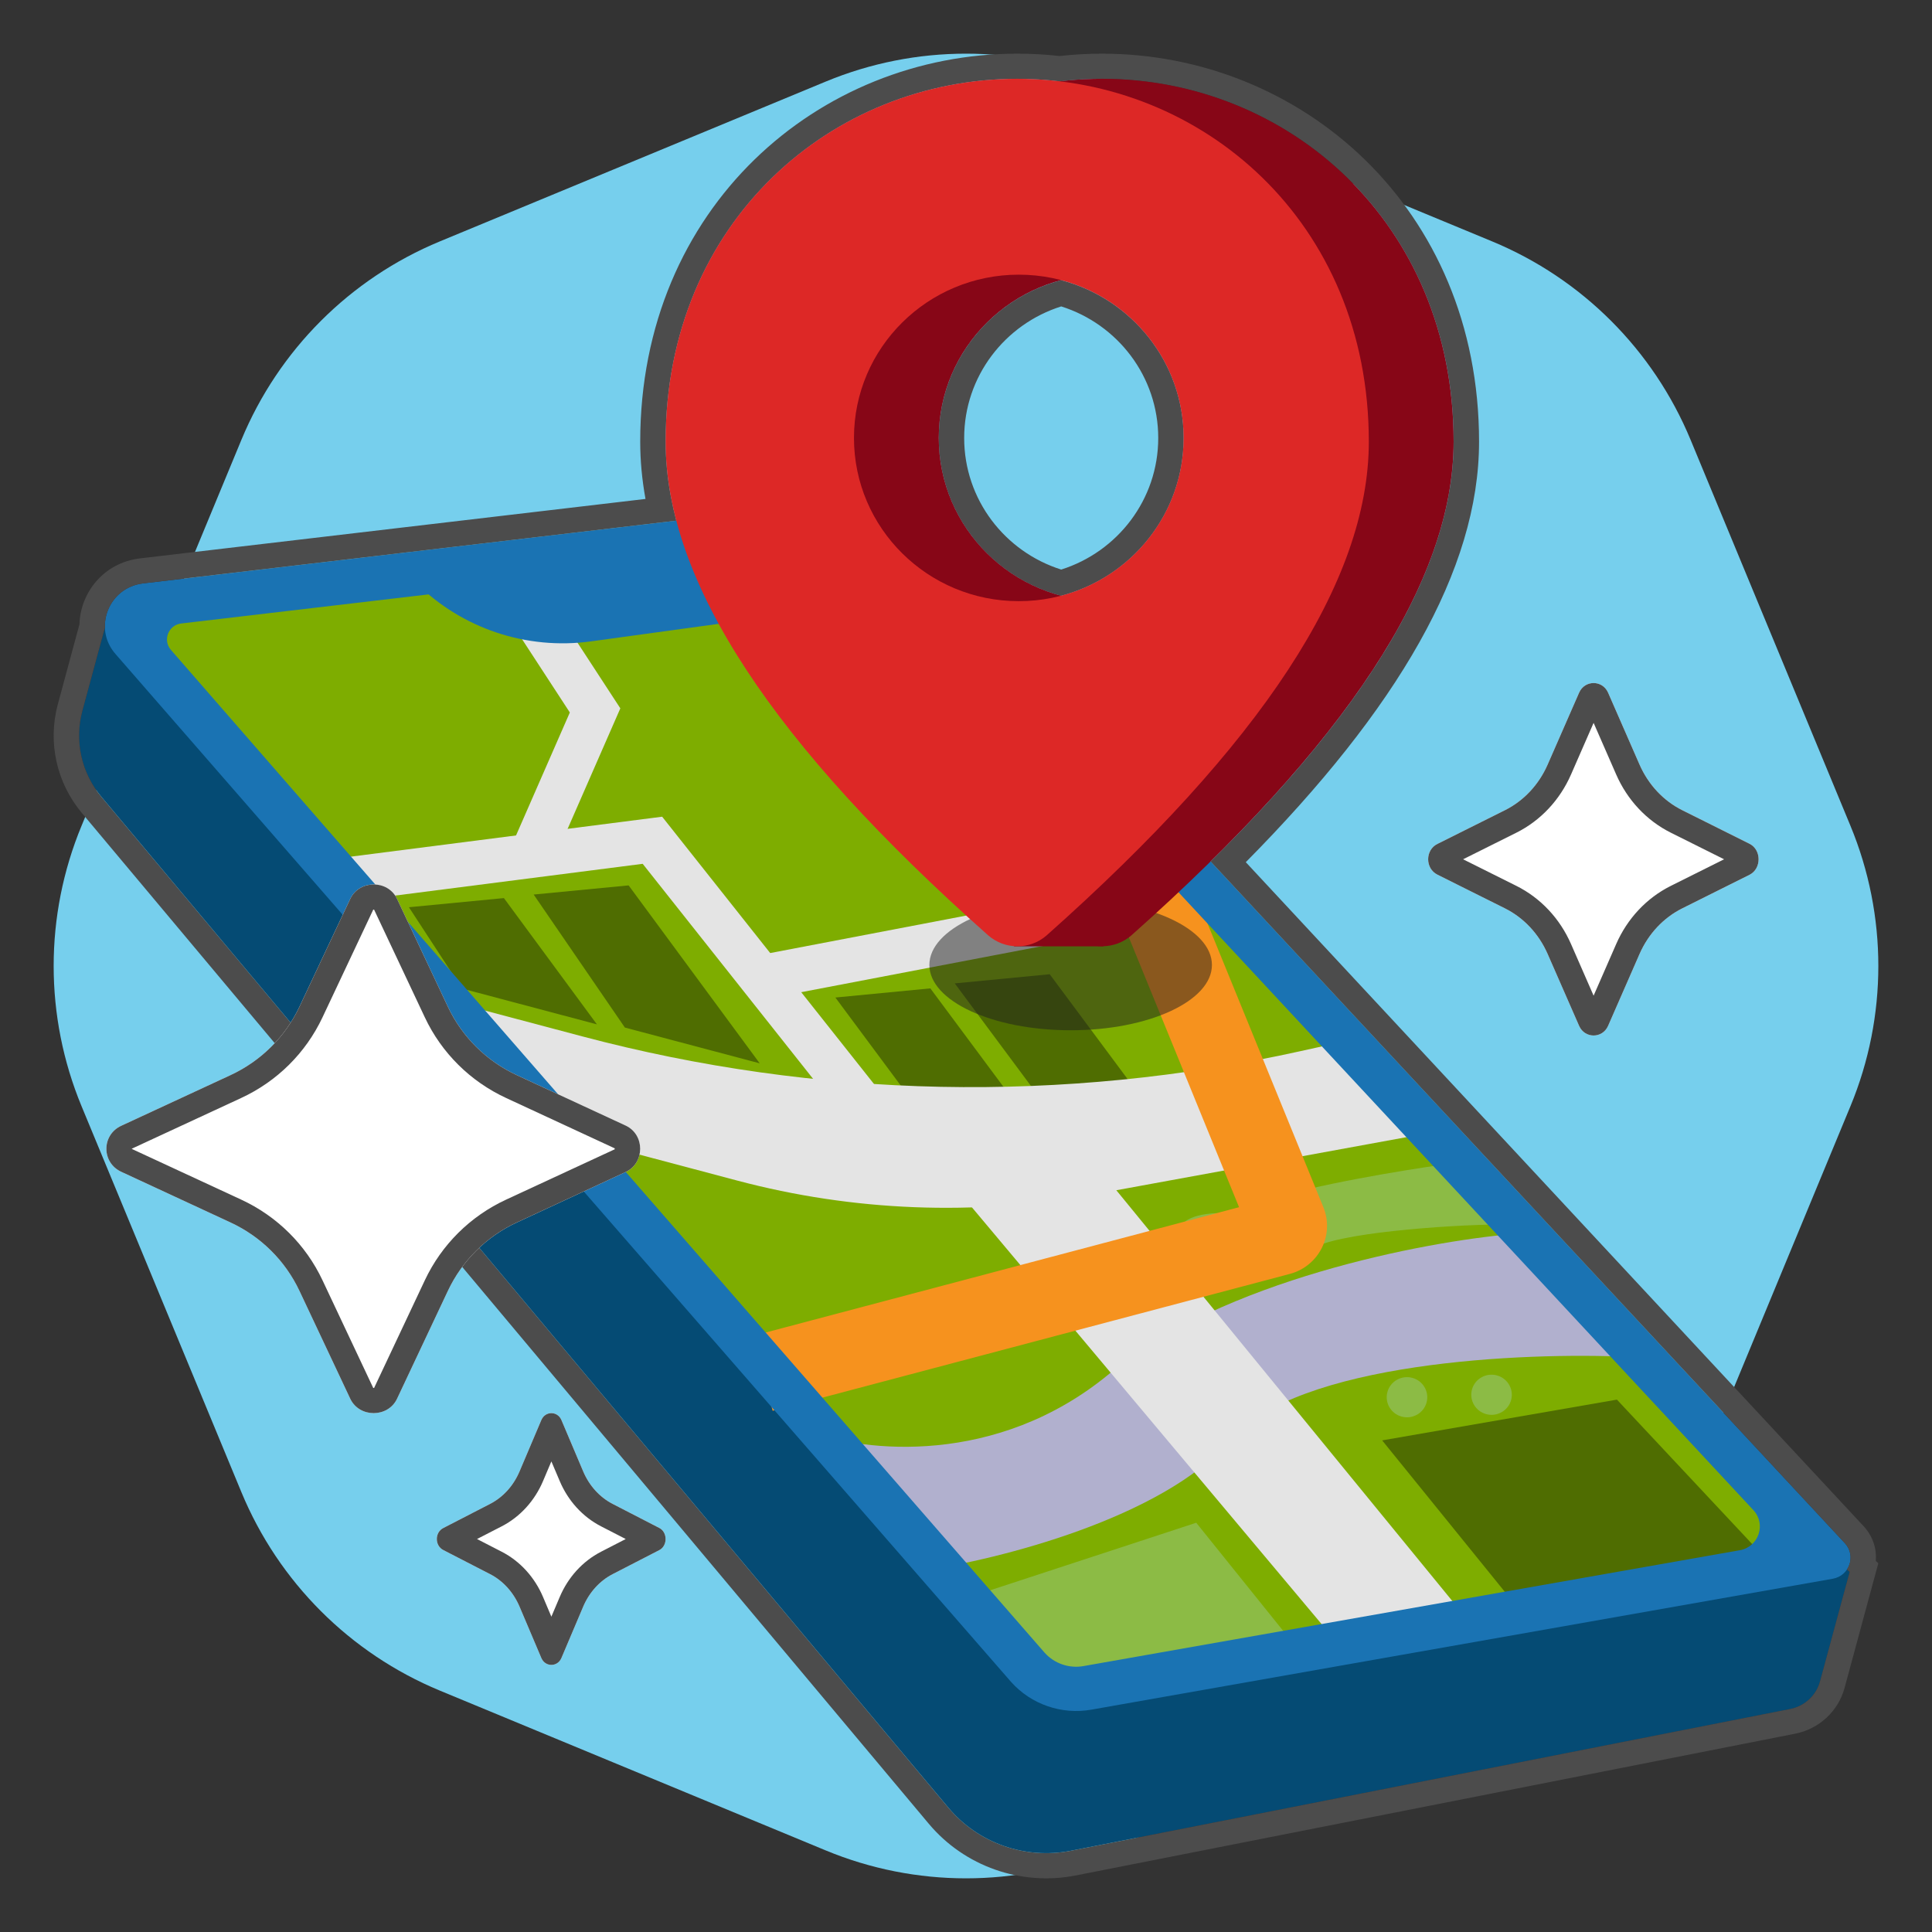 <svg width="72" height="72" viewBox="0 0 72 72" fill="none" xmlns="http://www.w3.org/2000/svg">
<rect x="0" y="0" width="72" height="72" fill="#333333" stroke="none"/>
<path d="M68.96 30.773C70.347 34.12 70.347 37.88 68.96 41.227L63.003 55.61C61.616 58.957 58.957 61.616 55.61 63.003L41.227 68.96C37.88 70.347 34.12 70.347 30.773 68.96L16.39 63.003C13.043 61.616 10.384 58.957 8.997 55.61L3.04 41.227C1.653 37.88 1.653 34.12 3.04 30.773L8.997 16.39C10.384 13.043 13.043 10.384 16.39 8.997L30.773 3.04C34.12 1.653 37.88 1.653 41.227 3.04L55.61 8.997C58.957 10.384 61.616 13.043 63.003 16.39L68.96 30.773Z" fill="#76CFED"/>
<path d="M3.072 26.488L4.016 22.998L23.919 19.854L68.934 58.578L67.83 62.657C67.688 63.183 67.256 63.583 66.717 63.69L39.913 68.971C38.208 69.307 36.454 68.691 35.344 67.366L3.782 29.698C3.034 28.805 2.769 27.609 3.072 26.488Z" fill="#054B74"/>
<path d="M38.335 62.144L5.146 24.597C4.285 23.631 4.873 22.107 6.165 21.955L29.754 19.176C31.303 18.994 32.847 19.561 33.902 20.7L68.052 57.214C68.481 57.678 68.226 58.428 67.6 58.539L41.334 63.177C40.221 63.376 39.083 62.984 38.335 62.144Z" fill="#7EAD00"/>
<ellipse cx="0.755" cy="0.749" rx="0.755" ry="0.749" transform="matrix(0.967 0.257 -0.261 0.965 51.9 51.154)" fill="#8CBB45"/>
<ellipse cx="0.755" cy="0.749" rx="0.755" ry="0.749" transform="matrix(0.967 0.257 -0.261 0.965 55.051 51.062)" fill="#8CBB45"/>
<path d="M44.58 56.748L36.306 59.46L39.572 63.314L48.288 61.359L44.58 56.748Z" fill="#8CBB45"/>
<path d="M22.124 26.674L19.02 22.223L18.431 21.213L4.367 23.029L12.68 32.916L19.611 31.982L22.124 26.674Z" fill="#7EAD00"/>
<path d="M47.409 44.695C46.068 45.193 46.037 45.255 45.331 45.21C43.149 45.311 43.841 46.735 44.483 47.546C45.126 48.357 47.768 47.351 48.841 46.569C49.7 45.943 53.972 45.654 55.773 45.634L53.791 43.401C52.375 43.594 48.75 44.197 47.409 44.695Z" fill="#8CBB45"/>
<path d="M23.427 32.996L19.888 33.337L23.287 38.294L28.312 39.627L23.427 32.996Z" fill="#4F6D01"/>
<path d="M34.671 36.834L31.132 37.175L34.29 41.427L37.83 41.086L34.671 36.834Z" fill="#4F6D01"/>
<path d="M39.12 36.307L35.581 36.648L38.74 40.9L42.279 40.559L39.12 36.307Z" fill="#4F6D01"/>
<path fill-rule="evenodd" clip-rule="evenodd" d="M19.678 21.124L23.118 26.398L20.683 31.965L19.155 31.309L21.236 26.552L18.28 22.019L19.678 21.124Z" fill="#E4E4E4"/>
<path d="M18.779 33.469L15.239 33.81L17.22 36.841L22.245 38.175L18.779 33.469Z" fill="#4F6D01"/>
<path d="M31.636 22.582L22.026 23.902C19.622 24.232 17.207 23.422 15.497 21.714L29.306 20.044L31.636 22.582Z" fill="#1A73B3"/>
<path d="M51.509 53.679L60.258 52.16L66.108 58.407L56.354 59.66L51.509 53.679Z" fill="#4F6D01"/>
<path d="M21.696 38.622L17.723 37.568L22.382 42.645L27.473 43.996C31.798 45.144 36.328 45.321 40.737 44.515L53.08 42.257L49.907 38.854L48.485 39.169C39.632 41.132 30.444 40.944 21.696 38.622Z" fill="#E4E4E4"/>
<path fill-rule="evenodd" clip-rule="evenodd" d="M24.676 30.436L33.963 42.154L32.653 43.173L23.951 32.192L13.038 33.592L12.824 31.957L24.676 30.436Z" fill="#E4E4E4"/>
<path fill-rule="evenodd" clip-rule="evenodd" d="M44.835 34.112L28.477 37.24L28.162 35.621L44.52 32.493L44.835 34.112Z" fill="#E4E4E4"/>
<path d="M41.344 51.194C45.563 47.705 53.088 46.274 56.324 45.994L60.688 50.567C56.788 50.385 48.358 50.751 45.845 53.669C43.332 56.587 37.171 58.125 34.405 58.529L30.202 53.359C32.158 54.091 37.125 54.684 41.344 51.194Z" fill="#B1B0CE"/>
<path d="M49.508 60.83L36.149 44.909L41.016 43.64L54.615 60.266L49.508 60.83Z" fill="#E4E4E4"/>
<path fill-rule="evenodd" clip-rule="evenodd" d="M29.244 19.304L43.39 30.471L49.318 44.988C49.74 46.022 49.153 47.188 48.065 47.476L28.795 52.576L28.043 49.789L46.176 44.989L40.976 32.255L27.428 21.561L29.244 19.304Z" fill="#F6921E"/>
<path fill-rule="evenodd" clip-rule="evenodd" d="M6.757 23.235C6.276 23.291 6.054 23.857 6.37 24.22L38.932 61.594C39.295 61.998 39.845 62.186 40.383 62.09L40.385 62.089L64.837 57.772C65.542 57.648 65.829 56.801 65.344 56.279L32.96 21.474C32.267 20.727 31.253 20.354 30.235 20.474L6.757 23.235ZM68.302 58.835L40.678 63.713C39.565 63.911 38.427 63.519 37.679 62.679L4.314 24.384C3.453 23.418 4.041 21.893 5.333 21.741L30.039 18.836C31.588 18.654 33.132 19.221 34.187 20.36L68.753 57.51C69.183 57.974 68.927 58.724 68.302 58.835Z" fill="#1A73B3"/>
<path fill-rule="evenodd" clip-rule="evenodd" d="M69.45 56.875C69.804 57.257 69.942 57.727 69.907 58.175L70 58.255L68.743 62.9C68.508 63.771 67.793 64.434 66.9 64.61L40.096 69.892C38.05 70.295 35.946 69.555 34.613 67.966L3.051 30.298C2.106 29.171 1.773 27.66 2.155 26.246L2.961 23.267C2.994 22.097 3.854 20.97 5.221 20.809L24.056 18.594C23.925 17.874 23.859 17.162 23.859 16.459C23.859 7.715 30.523 2 37.91 2C38.441 2 38.968 2.029 39.49 2.088C40.011 2.029 40.538 2 41.069 2C48.457 2 55.12 7.715 55.12 16.459C55.12 21.231 52.082 26.416 46.427 32.131L69.45 56.875ZM45.116 32.106C51.147 26.173 54.173 21.013 54.173 16.459C54.173 8.248 47.948 2.938 41.069 2.938C40.538 2.938 40.011 2.97 39.49 3.032C38.969 2.97 38.441 2.938 37.91 2.938C31.031 2.938 24.807 8.248 24.807 16.459C24.807 17.121 24.87 17.796 24.998 18.483C25.055 18.788 25.124 19.095 25.205 19.404L5.333 21.741C4.438 21.846 3.88 22.61 3.909 23.39L3.07 26.488C2.767 27.609 3.032 28.806 3.78 29.698L35.342 67.366C36.453 68.691 38.206 69.307 39.911 68.972L66.715 63.69C67.254 63.584 67.686 63.183 67.828 62.657L68.932 58.579L68.83 58.491C69.022 58.203 69.022 57.8 68.752 57.509L45.116 32.106ZM39.548 21.226C41.646 20.564 43.164 18.618 43.164 16.323C43.164 14.027 41.646 12.081 39.548 11.419C37.451 12.081 35.932 14.027 35.932 16.323C35.932 18.618 37.451 20.564 39.548 21.226ZM39.548 22.203C36.921 21.513 34.985 19.142 34.985 16.323C34.985 13.503 36.921 11.132 39.548 10.442C42.175 11.132 44.111 13.503 44.111 16.323C44.111 19.142 42.175 21.513 39.548 22.203Z" fill="#4C4C4C"/>
<ellipse opacity="0.5" cx="39.9" cy="35.961" rx="5.265" ry="2.434" fill="#1F1F1F"/>
<path fill-rule="evenodd" clip-rule="evenodd" d="M27.965 16.457C27.965 8.245 34.189 2.936 41.069 2.936C47.948 2.936 54.172 8.245 54.172 16.457C54.172 21.7 50.159 27.749 42.166 34.856C41.544 35.4 40.61 35.4 39.987 34.856C31.978 27.749 27.965 21.7 27.965 16.457ZM41.127 22.404C44.519 22.404 47.269 19.68 47.269 16.32C47.269 12.96 44.519 10.236 41.127 10.236C37.735 10.236 34.985 12.96 34.985 16.32C34.985 19.68 37.735 22.404 41.127 22.404Z" fill="#870617"/>
<path d="M41.125 35.267H37.791V34.225H41.125V35.267Z" fill="#870617"/>
<path fill-rule="evenodd" clip-rule="evenodd" d="M24.805 16.457C24.805 8.245 31.029 2.936 37.908 2.936C44.788 2.936 51.012 8.245 51.012 16.457C51.012 21.7 46.999 27.751 39.006 34.858C38.383 35.402 37.45 35.402 36.827 34.858C28.818 27.751 24.805 21.7 24.805 16.457ZM37.967 22.404C41.359 22.404 44.109 19.68 44.109 16.32C44.109 12.96 41.359 10.236 37.967 10.236C34.575 10.236 31.825 12.96 31.825 16.32C31.825 19.68 34.575 22.404 37.967 22.404Z" fill="#DD2826"/>
<path d="M4.533 41.948L8.585 40.07C9.722 39.544 10.63 38.643 11.161 37.516L13.054 33.496C13.395 32.782 14.456 32.782 14.796 33.496L16.69 37.516C17.22 38.643 18.129 39.544 19.265 40.07L23.318 41.948C24.037 42.286 24.037 43.338 23.318 43.676L19.265 45.555C18.129 46.081 17.22 46.982 16.69 48.109L14.796 52.129C14.456 52.842 13.395 52.842 13.054 52.129L11.161 48.109C10.63 46.982 9.722 46.081 8.585 45.555L4.533 43.676C3.775 43.338 3.775 42.286 4.533 41.948Z" fill="white"/>
<path d="M16.523 56.944L18.259 56.049C18.747 55.799 19.136 55.37 19.363 54.833L20.175 52.919C20.321 52.579 20.775 52.579 20.922 52.919L21.733 54.833C21.96 55.37 22.35 55.799 22.837 56.049L24.573 56.944C24.882 57.105 24.882 57.605 24.573 57.767L22.837 58.661C22.35 58.911 21.96 59.341 21.733 59.877L20.922 61.791C20.775 62.131 20.321 62.131 20.175 61.791L19.363 59.877C19.136 59.341 18.747 58.911 18.259 58.661L16.523 57.767C16.198 57.605 16.198 57.105 16.523 56.944Z" fill="white"/>
<path d="M53.575 31.447L56.083 30.195C56.786 29.844 57.349 29.243 57.677 28.492L58.85 25.812C59.061 25.336 59.717 25.336 59.928 25.812L61.1 28.492C61.429 29.243 61.991 29.844 62.695 30.195L65.203 31.447C65.649 31.672 65.649 32.373 65.203 32.599L62.695 33.851C61.991 34.202 61.429 34.803 61.1 35.554L59.928 38.233C59.717 38.709 59.061 38.709 58.85 38.233L57.677 35.554C57.349 34.803 56.786 34.202 56.083 33.851L53.575 32.599C53.106 32.373 53.106 31.672 53.575 31.447Z" fill="white"/>
<path fill-rule="evenodd" clip-rule="evenodd" d="M4.928 42.801L4.922 42.804C4.917 42.806 4.914 42.808 4.912 42.809C4.912 42.81 4.912 42.811 4.912 42.812C4.912 42.814 4.912 42.815 4.912 42.816C4.914 42.817 4.917 42.819 4.922 42.821L4.928 42.824L8.986 44.705C8.987 44.705 8.986 44.705 8.986 44.705C10.324 45.324 11.395 46.386 12.019 47.713L13.909 51.724C13.913 51.725 13.919 51.726 13.925 51.726C13.932 51.726 13.938 51.725 13.942 51.724L15.832 47.713C15.832 47.713 15.831 47.713 15.832 47.713C16.456 46.387 17.526 45.324 18.864 44.705C18.864 44.705 18.864 44.705 18.864 44.705L22.908 42.831C22.908 42.83 22.908 42.831 22.908 42.831C22.909 42.826 22.91 42.819 22.91 42.812C22.91 42.806 22.909 42.799 22.908 42.795C22.908 42.795 22.908 42.795 22.908 42.795L18.864 40.92C17.526 40.301 16.456 39.239 15.832 37.913C15.832 37.912 15.832 37.913 15.832 37.913L13.942 33.901C13.938 33.9 13.932 33.899 13.925 33.899C13.919 33.899 13.913 33.9 13.909 33.901L12.019 37.912C11.395 39.239 10.324 40.301 8.986 40.92L4.928 42.801ZM8.585 40.07L4.533 41.948C3.775 42.286 3.775 43.338 4.533 43.676L8.585 45.555C9.722 46.081 10.63 46.982 11.161 48.109L13.054 52.129C13.395 52.842 14.456 52.842 14.796 52.129L16.69 48.109C17.22 46.982 18.129 46.081 19.265 45.555L23.318 43.676C24.037 43.338 24.037 42.286 23.318 41.948L19.265 40.07C18.129 39.544 17.22 38.643 16.69 37.516L14.796 33.496C14.456 32.782 13.395 32.782 13.054 33.496L11.161 37.516C10.63 38.643 9.722 39.544 8.585 40.07ZM13.911 33.896C13.912 33.895 13.912 33.895 13.911 33.897C13.911 33.897 13.911 33.896 13.911 33.897M13.911 33.896C13.911 33.896 13.911 33.897 13.91 33.897ZM17.777 57.355L18.696 57.828C19.394 58.187 19.93 58.791 20.237 59.514L20.548 60.249L20.86 59.514C21.166 58.791 21.702 58.188 22.4 57.828L23.319 57.355L22.4 56.882C21.702 56.523 21.166 55.919 20.86 55.196L20.548 54.462L20.237 55.196C19.93 55.919 19.394 56.523 18.697 56.882L17.777 57.355ZM18.259 56.049L16.523 56.944C16.198 57.105 16.198 57.605 16.523 57.767L18.259 58.661C18.747 58.911 19.136 59.341 19.363 59.877L20.175 61.791C20.321 62.131 20.775 62.131 20.922 61.791L21.733 59.877C21.96 59.341 22.35 58.911 22.837 58.661L24.573 57.767C24.882 57.605 24.882 57.105 24.573 56.944L22.837 56.049C22.35 55.799 21.96 55.37 21.733 54.833L20.922 52.919C20.775 52.579 20.321 52.579 20.175 52.919L19.363 54.833C19.136 55.37 18.747 55.799 18.259 56.049ZM54.525 32.023L56.509 33.013C57.421 33.468 58.135 34.239 58.547 35.181L59.389 37.106L60.231 35.181C60.643 34.239 61.357 33.468 62.269 33.013L64.252 32.023L62.269 31.033C61.357 30.578 60.643 29.806 60.231 28.864L59.389 26.939L58.547 28.864C58.135 29.806 57.421 30.578 56.509 31.033L54.525 32.023ZM56.083 30.195L53.575 31.447C53.106 31.672 53.106 32.373 53.575 32.599L56.083 33.851C56.786 34.202 57.349 34.803 57.677 35.554L58.85 38.233C59.061 38.709 59.717 38.709 59.928 38.233L61.1 35.554C61.429 34.803 61.991 34.202 62.695 33.851L65.203 32.599C65.649 32.373 65.649 31.672 65.203 31.447L62.695 30.195C61.991 29.844 61.429 29.243 61.1 28.492L59.928 25.812C59.717 25.336 59.061 25.336 58.85 25.812L57.677 28.492C57.349 29.243 56.786 29.844 56.083 30.195Z" fill="#4C4C4C"/>
</svg>
